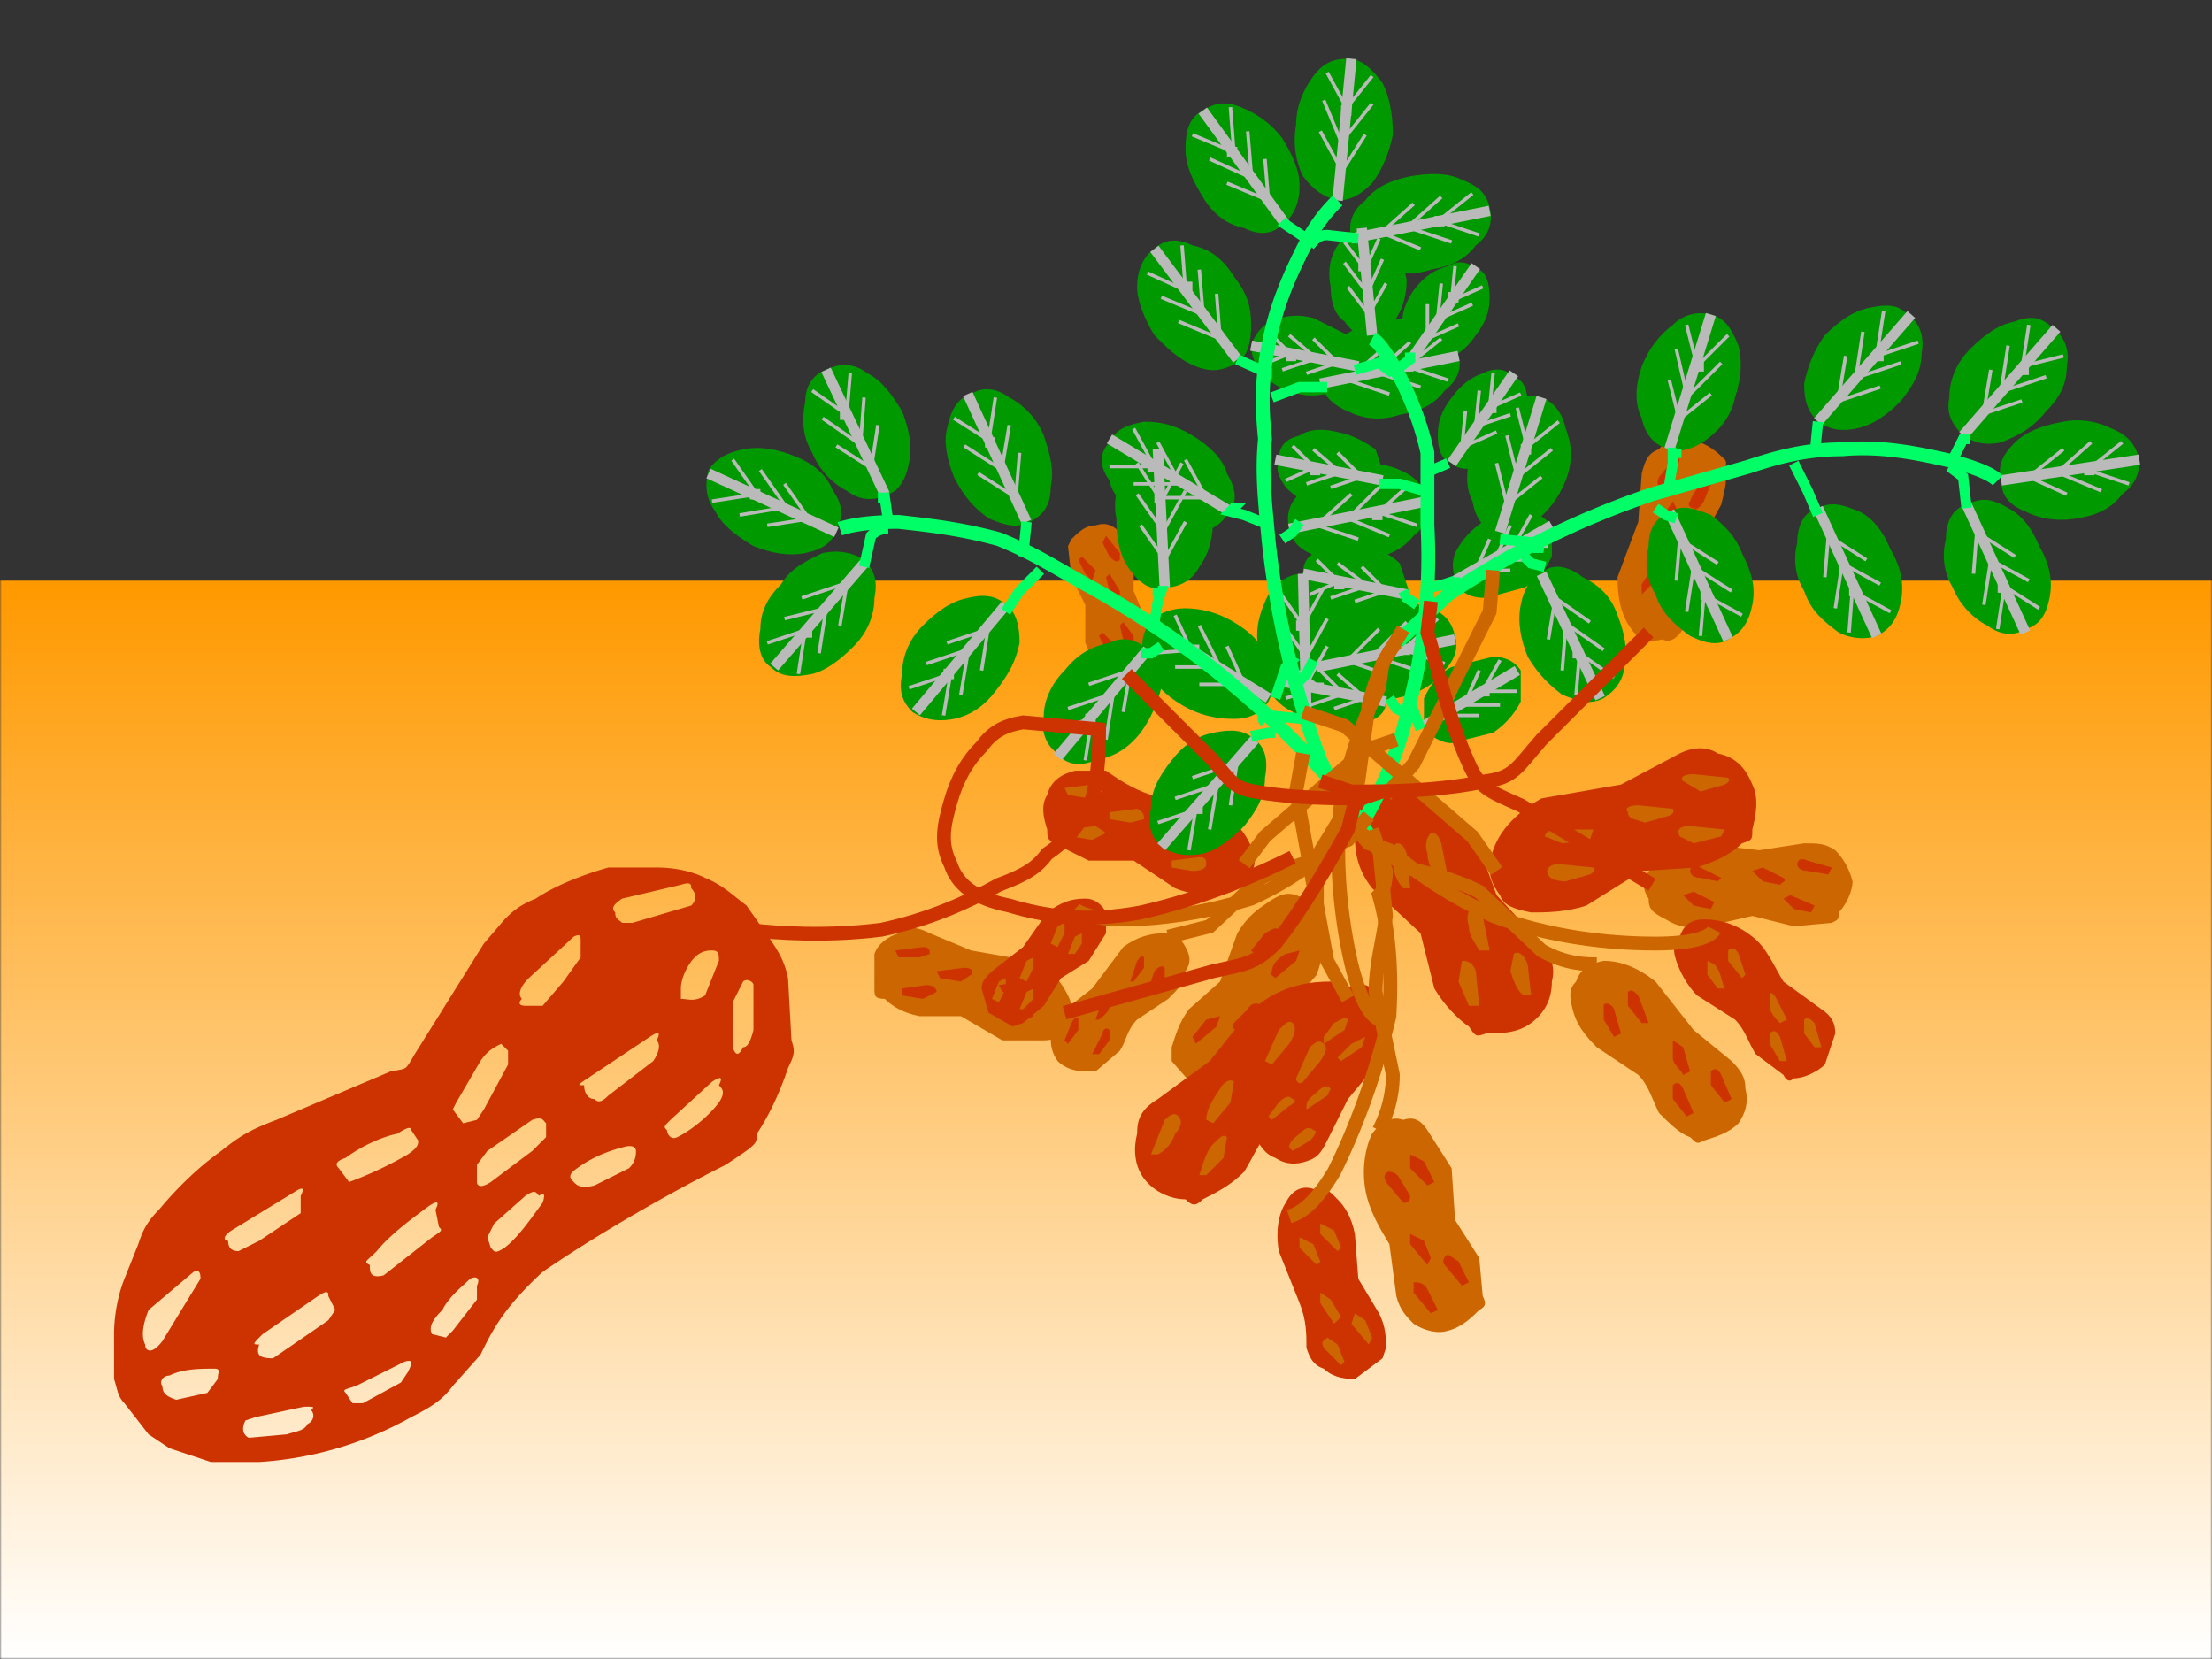 <svg xmlns:xlink="http://www.w3.org/1999/xlink" image-rendering="optimizeSpeed" baseProfile="basic" xmlns="http://www.w3.org/2000/svg" viewBox="0 0 640 480"><rect x="0" y="0" width="640" height="480" fill="#333333" stroke="none"/><defs><linearGradient id="a"><stop offset="0" stop-color="#f90"/><stop offset="1" stop-color="#fff"/></linearGradient><linearGradient id="c" xlink:href="#a" x1=".5" y1="0" x2=".5" y2="1"/><mask id="b"><path fill="#FFF" d="M0 0h640v480H0z"/></mask></defs><g mask="url(#b)"><path fill="url(#c)" d="M-6 168h658v313H-6V324 168z"/><path fill="#c30" d="M176 251c-7 2-15 5-21 9-5 2-7 4-9 6l-6 7-20 32c-3 5-2 4-7 5l-33 14c-8 3-11 5-16 9-7 5-13 11-18 17-4 4-5 7-6 10l-4 10c-2 5-3 11-3 16v13c1 3 1 5 3 7l7 9 6 4 12 4h14a103 103 0 0044-13c6-3 9-5 12-9l8-9c3-6 6-13 18-24 16-11 37-23 53-31 9-6 9-6 9-9 4-6 7-13 9-19 2-4 2-5 1-8l-1-18c-1-5-3-8-5-11l-7-10c-4-3-7-6-12-8-4-2-9-3-14-3h-14zm24 6c1 1 2 3 0 5l-17 5h-3c-1-1-2-1-2-3-1-1-1-2 2-4l17-4c3-1 3 0 3 1zm-32 15v5l-5 7-6 7h-5c-2 0-2-1-1-2-1-1-1-3 2-6l13-12c2-1 2 0 2 1zm40 6l-4 10c-3 2-5 1-7 1v-3c0-3 2-7 4-9s4-2 5-2c2 0 2 1 2 3zm10 7v13c-1 4-2 5-3 5-1 2-2 3-3 0v-13l3-6c1-1 3 0 3 1zm-28 16c1 1 1 3-1 6l-13 10c-2 2-3 2-4 1-2 0-3-2-3-4-2 0-2 0 1-2l18-12c3-2 3-1 2 1zm-43 3v4l-7 13-2 3-4 1-3-4 1-2 7-12c2-3 4-4 6-5l2 2zm61 10c1 1 2 2 0 5-3 4-8 8-12 10-2 1-3-1-3-2-1-1-1-1 1-3l12-11c3-2 3-1 2 1zm-50 11v4l-4 4-12 9c-3 2-4 1-4 0v-5l3-4 13-9c3-1 3 0 4 1zm-37 5c0 1 0 2-3 4a109 109 0 01-17 8l-3-4c-1-1-1-2 2-3 4-3 10-6 15-7 3-2 4-2 4-1l2 3zm63 3c0 1 0 3-2 5l-10 5c-4 1-5 0-6-1s-2-2 1-4c4-3 9-5 13-6 3-1 4 0 4 1zm-97 13v5l-12 8-6 3c-2 0-3-1-3-3-1 0-2-1 1-3l18-11c3-2 3-1 2 1zm70 2c-3 4-7 10-11 13-3 2-3 1-4 0l-1-3 2-4 9-8c3-2 3-1 4 0 1-1 2-1 1 2zm-31 2l1 5c1 1 1 1-2 3l-14 11c-4 1-4-1-4-3-2-1-1-1 2-4 4-5 11-10 15-13 3-2 3-1 2 1zm-68 20l-11 18c-3 4-5 3-5 1-1-2-1-5 1-10l13-11c2-1 2 1 2 2zm80 2v4l-7 9-2 2-4-1c-1-2 0-4 3-7 2-4 6-7 8-9 2-1 3 0 2 2zm-43 3l2 4-2 3-16 11c-4 0-5-1-4-4-2 0-2 0 1-3l16-11c3-2 3-1 3 0zm22 19c3-1 2 1 1 3l-2 3-11 6h-3l-2-3c-1-1 0-1 3-2l14-7zm-54 5l-3 4-9 2c-3-1-4-2-4-4-1-1 0-3 2-3 4-2 9-2 13-2 2 0 1 1 1 3zm27 9c1 1 1 3-1 4-1 2-3 2-6 3l-11 1c-2-1-2-3-1-5l3-1 14-3c3 0 3 0 2 1z"/><path fill="#c60" d="M429 375l-1-11-7-11-1-15-7-11c-2-3-4-4-7-3-3-1-6 0-9 4-2 4-3 10-2 16s4 11 7 16l2 15c1 4 3 6 5 8 3 2 7 3 10 2 4-1 7-4 9-6 2-1 2-2 1-4zM489 329c-3-1-6-4-9-7-2-4-3-8-6-11l-12-8c-4-4-6-7-7-11s-1-6 1-8c1-3 3-5 8-6 5 0 10 2 15 6l11 14 11 9c3 3 4 5 4 8 1 4 0 7-2 10-3 3-7 4-10 5-2 1-2 1-4-1zM317 310l7-6c2-3 2-6 5-9l9-6c3-3 5-5 5-8 2-3 1-5 0-7s-3-4-6-4c-4 0-8 1-12 4l-9 12-9 7-3 6c0 3 0 5 2 8 2 2 5 3 8 3h3zM339 303c1-3 2-7 5-11l9-8 5-14c3-5 6-7 9-9s5-3 8-2 6 3 7 7c2 5 1 10-1 16l-12 14-6 13c-2 4-4 5-7 6h-10l-7-8v-4z"/><path fill="#c60" d="M256 289c2 2 5 4 10 5h12l12 7h12c3 0 5-1 6-4 2-2 3-5 1-9s-5-8-11-10l-17-3-12-5c-4-2-6-2-9 0-3 1-6 3-7 6v10c0 2 0 3 3 3zM499 136c1 2 0 6-1 10l-6 11 1 14c-1 5-3 8-6 11-2 3-4 4-6 3-4 1-7 0-9-3-3-4-4-9-4-15l6-16 1-14c1-4 2-6 5-7 2-3 6-4 9-3 4 1 7 3 9 5 1 1 2 1 1 4zM309 158l1 9 4 8v11l4 9c2 2 3 3 6 2 2 1 4 0 6-2 2-3 3-7 3-12l-5-12v-11c-1-3-2-5-4-6-2-2-4-3-7-2-3 0-5 2-7 4l-1 2zM530 267l-11 1-12-3-13 3c-5 1-9 0-12-2-4-2-5-3-5-6-2-3-2-6 1-9s8-6 14-7l17 2 13-2c4 0 6 0 9 2 2 2 4 5 5 9 0 3-2 7-4 9 0 2 0 2-2 3z"/><path fill="#c30" d="M401 390c0-3 0-6-2-10l-6-10-1-13c-1-5-3-8-5-10-3-3-4-4-7-3-3-1-6 0-8 4-2 3-3 8-2 14l6 15c2 5 2 9 2 13 1 3 2 5 5 6 2 2 5 3 9 3l8-6 1-3zM516 311l-8-6c-2-3-3-7-6-10l-11-7c-3-3-5-7-6-10s-1-5 1-7c1-3 3-5 7-5s9 1 14 5c4 3 6 8 9 13l11 8c3 2 4 4 4 7l-3 9c-2 2-6 4-9 4-1 1-2 1-3-1zM296 296l6-5 5-8 8-5 5-8v-6c-1-2-3-4-6-4-4 0-7 1-11 4l-7 10-9 7c-2 2-3 3-3 5l2 7 7 4 3-1zM363 324c0-2 1-5 4-9l9-8 4-12c2-4 5-7 8-8 3-2 5-3 7-2 3 1 5 3 7 6 1 5 0 10-2 15l-10 12-6 12c-2 4-3 5-6 6s-6 1-9-1c-3-1-5-4-6-7-2-1-2-2 0-4z"/><path fill="#c30" d="M348 347c4-2 8-4 12-8 3-5 5-10 9-14 5-4 11-6 16-9 5-4 8-9 10-14 2-4 2-7 0-10-2-4-4-7-10-8-6 0-13 1-20 6-6 5-10 11-15 17l-15 11c-5 3-6 6-6 10-1 4-1 9 2 13s8 6 12 6c2 2 3 2 5 0zM504 244c-3 3-7 5-13 7l-16 1-16 10c-6 2-12 2-16 2-5-1-8-2-9-5-3-4-4-8-2-13 2-6 7-11 14-15l23-4 17-9c4-2 8-2 11 0 5 1 8 4 10 9 2 4 1 9 0 13 0 3 0 3-3 4zM305 244l10 5h13l12 8c5 2 9 2 13 2 4-1 6-2 7-4 3-3 4-6 2-10-2-5-6-9-12-12-5-2-11-2-17-3-6-2-10-5-13-7h-9c-4 1-7 3-8 7-2 3-1 7 0 10 0 2 0 3 2 4z"/><path fill="#c30" d="M425 297c-3-2-7-6-10-11l-4-16-14-13c-4-5-5-10-5-15-1-5 0-8 2-10 3-4 6-6 12-5s12 5 18 11c4 6 6 13 9 21l13 14c3 4 4 7 3 11 0 5-2 9-6 12s-9 3-13 3c-3 1-3 1-5-2zM413 366l-5-6v-3l4 2 2 5-1 2zM489 310l-2-7-3-2v5c0 2 2 3 3 5l2-1zM317 295l2-6 2-1v3c0 2-2 3-3 4h-1zM358 298l6-4 1-3c-1-1-3-1-4 1l-4 4c-1 1 0 2 1 2zM271 281l8-1c2 0 3 1 2 2l-3 2-6-1-1-2zM484 145l-4 6v3c1 0 2 0 3-2l2-5-1-2zM321 166l3 5v2c-1 0-2 0-3-2l-1-4 1-1zM516 254l-6-3-3 1 3 3 5 1c1-1 2-1 1-2z"/><path fill="#c60" d="M386 383l-4-6v-3l3 2 3 5-2 2zM517 295l-3-6c-1-2-2-2-2-1v3c0 2 2 4 3 5l2-1zM295 283l2-5 2-1v3l-2 4-2-1zM378 321l6-4 1-2c-1-1-2-1-4 1-1 1-3 2-3 4v1zM349 324c0-3 2-6 4-9 1-2 3-3 4-2l-1 6-5 6-2-1zM484 234l-10-1c-3 0-4 1-3 2 0 2 2 2 5 3l7-2c2-1 1-2 1-2zM321 235l8-1c2 1 2 2 2 3l-4 1-6-1v-2zM431 275l-2-10c-1-2-2-3-3-2-1 0-2 2-1 5 0 3 2 5 3 7h3z"/><path fill="#c30" d="M423 372l-5-6c-1-1 0-3 1-3l3 2 3 6-2 1zM490 322l-3-7c-1-2-2-2-3-1v4l4 5 2-1zM316 305l3-6c0-1 1-2 2-1v3l-3 4h-2zM346 302l6-5 1-3-4 1-4 5 1 2zM261 286l7-1c2 0 3 1 3 2l-4 2-6-1v-2zM494 139c-2 1-4 3-5 6-1 1 0 2 1 2 0 1 2 0 3-2l2-5-1-1zM313 161l4 4-1 3-2-2-2-4 1-1zM525 262l-7-3-2 1 3 3 5 1 1-2z"/><path fill="#c60" d="M396 389l-5-6 1-3 3 2 2 5-1 2zM517 307l-2-7c-1-2-2-2-3-1v3l3 5h2zM295 292l2-5c1-1 1-2 2-1v3l-3 3h-1zM368 324l5-4c2-1 2-2 1-2-1-1-2-1-4 1l-3 4 1 1zM347 340c1-3 2-7 4-9s3-3 4-2l-1 6-5 5h-2zM499 240l-10-1c-3 0-4 1-3 3l4 2 8-2 1-2zM309 240l8-1 3 2-4 2-6-1-1-2zM428 291l-1-10c-1-3-3-3-4-3l-1 6 3 7h3z"/><path fill="#c30" d="M413 343l-5-5v-4l4 2 3 6-2 1zM469 299l-2-7c-1-2-3-2-3-1v4l3 5 2-1zM332 287l2-6c1-1 2-2 3-1v3l-3 4h-2zM363 276l7-4v-3c-1-1-2 0-4 1l-4 5 1 1zM289 293l7-1c2 0 3 1 3 2l-4 2-5-1-1-2zM486 167l-4 5v4l3-3 2-5-1-1zM319 183l4 4v3l-3-2-2-4 1-1zM496 261l-6-3-3 1 3 3 5 1 1-2z"/><path fill="#c60" d="M387 362l-5-5v-3l4 2 2 5-1 1zM499 286c-1-2-1-5-3-7l-2-1v4l3 4h2zM309 276l2-5 2-1v3l-2 3h-2zM383 302l6-4 1-3c-1-1-2 0-4 1l-3 4v2z"/><path fill="#c60" d="M375 312l4-9c2-2 3-2 4-1s1 2-1 5l-5 6c-1 1-2 0-2-1zM461 251l-10-1c-3 0-4 2-3 3 0 1 2 2 5 2l7-2c2-1 1-2 1-2zM339 249l8-1c2 0 2 1 2 2s-1 2-4 2l-6-1v-2zM408 257l-1-10c-1-3-2-3-3-3-1 1-2 3-1 5 0 3 1 6 3 8h2z"/><path fill="#c30" d="M414 380l-5-6v-3c1 0 3 0 4 2l3 6-2 1zM501 318l-3-7c-1-2-2-2-3-1v4l4 5 2-1zM308 301l2-5c1-2 2-2 2-1v3l-3 4-1-1zM352 311l7-4v-3l-4 1-4 5 1 1zM259 275l8-1c2 0 2 1 2 2l-3 1h-6l-1-2zM485 132l-5 6c-1 2 0 3 1 3l3-2 2-6-1-1zM320 155l4 5v2c-1 1-2 0-3-1l-2-4 1-2zM530 251l-7-2c-2-1-3 0-3 1s1 2 3 2l6 1 1-2z"/><path fill="#c60" d="M388 395l-5-5c-1-2 0-2 1-3l3 2 2 5-1 1zM527 303l-2-7c-1-1-2-2-3-1v4l3 4h2zM287 289l2-5 2-1v3l-2 4-2-1zM374 333l5-3c2-2 2-3 1-3-1-1-2-1-4 1-1 1-3 2-3 4l1 1zM333 334l4-10c2-2 3-2 4-1s1 3-1 5c-1 3-3 5-5 6h-2zM500 225l-10-1c-3 0-4 1-3 2l5 3 7-2c2-1 1-2 1-2zM308 228l8-1 3 2-4 2-6-1-1-2zM443 288l-1-9c-1-3-3-4-4-3l-1 5c1 3 2 6 4 7h2z"/><path fill="#c30" d="M406 348l-5-6c-1-2 0-3 1-3 0 0 2 0 3 2l3 5c0 2-1 2-2 2zM477 296l-3-8c-1-1-2-2-3-1v4l4 5h2zM327 284l2-6c1-1 1-2 2-1v3l-3 4h-1zM369 283l6-5 1-3-4 1c-2 1-4 3-4 5-1 1 0 1 1 2zM289 285l7-1c2 0 3 1 3 2l-4 2-5-1-1-2zM479 163l-4 6v3l3-3c2-1 2-3 3-5l-2-1zM325 180l3 4v3l-3-2-1-4 1-1zM498 254l-6-3c-2-1-3 0-3 1s1 2 3 2l5 1 1-1z"/><path fill="#c60" d="M381 366l-5-5v-3l4 2 2 5-1 1zM505 282l-2-6c-1-2-2-2-3-1v3l4 5 1-1zM304 273l2-5 2-1v3l-2 4-2-1zM388 307l6-4 1-3-4 2-4 4 1 1zM366 307l4-9c2-2 3-3 4-2s1 3-1 6l-5 6-2-1zM461 240h-10c-3 0-4 1-4 2l5 2 8-1 1-3zM339 240h8c2 0 3 1 2 2l-3 2-6-2-1-2zM419 254l-2-10c-1-3-2-3-3-3-1 1-2 3-1 6 0 2 1 5 3 7h3z"/><path fill="#090" d="M239 107c4-2 8-2 12 1 4 2 7 6 10 11 2 5 3 10 2 15s-3 8-6 9c-4 2-8 2-12-1-4-2-8-6-10-11-3-5-3-10-2-15 0-5 3-8 6-9zM348 32c-4 2-5 6-5 11s2 9 5 14 7 8 12 9c4 2 8 2 11-1 3-2 5-6 5-11s-2-9-5-14c-3-4-7-7-12-9s-8-1-11 1zM428 78c2 1 3 4 3 8s-1 7-4 11c-2 3-5 6-9 7s-6 1-9-1c-2-1-4-4-3-8-1-4 1-8 3-11 3-4 6-6 10-7 3-2 6-1 9 1zM594 95c-3-3-6-4-11-2-5 1-9 4-13 8s-6 9-6 14c-1 5 1 8 4 11 3 2 6 3 11 2 5-2 9-4 13-9 4-4 6-8 6-13 1-5-1-9-4-11zM205 136c2-3 5-5 10-6s10 0 15 2 9 5 11 10c3 4 3 8 1 11-1 4-4 6-9 7s-10 0-15-2c-5-3-9-6-11-10-3-4-3-8-2-12zM390 17c-4 0-7 1-10 5s-5 9-5 14c-1 6 0 11 2 15 3 4 6 6 10 7 4 0 7-2 10-5 3-4 5-9 6-14 0-6-1-11-3-15-3-4-6-7-10-7zM394 66c3-1 6 1 8 4 3 3 4 6 5 11 0 4-1 8-3 11-2 4-4 5-7 5-3 1-6-1-8-4-3-2-4-6-4-10-1-5 0-9 2-12s4-5 7-5zM619 133c-1-4-3-7-8-9-4-2-9-3-14-2-6 1-11 3-14 6-4 4-5 7-4 11 0 4 2 7 7 9 4 2 9 3 15 2s10-3 13-7c4-3 5-6 5-10zM223 193c-3-2-4-6-3-11 0-5 2-9 6-13 3-5 8-7 12-9 5-1 9 0 12 2 3 3 4 6 3 11 0 5-2 10-6 14s-8 7-12 8c-5 1-9 1-12-2z"/><path fill="#090" d="M431 60c-1-4-3-6-8-8-4-2-9-2-15-1-5 1-10 3-13 7-4 3-5 7-4 11 1 3 3 6 8 8s9 3 15 1c6-1 10-3 13-7 4-3 5-7 4-11zM362 100c1-3 3-6 6-7 4-2 8-2 12-1l10 5c3 3 4 6 4 9-1 3-3 5-7 7-3 1-7 2-11 1-5-1-8-3-11-6-2-3-3-5-3-8zM586 182c4-1 6-4 7-9s0-10-3-15c-2-5-5-9-9-11-5-3-8-3-12-1-4 1-6 5-6 10-1 4-1 9 2 14 2 5 6 9 10 11 4 3 8 3 11 1zM264 206c-3-3-4-6-3-11 0-5 2-10 6-14s8-7 13-8c4-1 8-1 11 2 3 2 4 6 4 11-1 5-3 9-7 14-3 4-7 7-12 8s-9 0-12-2z"/><path fill="#090" d="M422 103c-1-4-3-7-8-9-4-2-9-2-15-1-5 1-10 3-13 7-3 3-5 7-4 11 1 3 3 6 8 8 4 2 9 3 15 1 6-1 10-3 13-7 4-3 5-7 4-10zM370 133c0-4 2-6 6-7 3-2 7-2 11-1 5 1 8 3 11 5l3 9c-1 3-3 5-6 7h-12c-5 0-8-2-11-5-2-3-3-5-2-8zM543 184c4-2 6-5 7-10s0-10-3-15c-2-5-5-9-9-11-5-2-8-3-12-1-4 1-6 5-6 10-1 4-1 9 2 14 2 6 6 9 10 12 4 2 8 2 11 1zM306 218c-3-2-5-6-4-11 0-4 2-9 6-13 4-5 8-7 13-8 4-2 8-1 11 2 3 2 4 6 4 11-1 4-3 9-6 13-4 5-8 7-13 8-5 2-9 1-11-2z"/><path fill="#090" d="M413 145c-1-4-3-7-8-9-4-2-9-2-15-1s-10 3-13 7c-4 3-5 7-4 11s3 6 8 8c4 2 9 3 15 1 5-1 10-3 13-7 4-3 5-7 4-10z"/><path fill="#090" d="M377 166c0-4 2-6 6-7 3-2 7-2 11-1 5 1 8 2 11 5l3 9c-1 3-3 5-6 6-4 2-8 2-12 1-5 0-8-2-10-5-3-3-4-6-3-8zM500 185c4-2 6-5 7-10s0-9-3-15c-2-5-5-8-9-11-5-2-8-3-12-1s-6 5-6 10c-1 4-1 9 2 14 2 6 6 9 10 12 4 2 8 3 11 1zM336 245c-3-3-4-6-3-11 0-5 2-9 6-14 3-4 7-7 12-8s9-1 12 2c3 2 4 6 3 11 0 5-2 9-6 14-4 4-8 7-12 8-5 1-9 0-12-2z"/><path fill="#090" d="M421 184c-1-4-3-7-8-8-4-2-9-3-15-2-5 1-10 4-13 7-4 4-5 7-4 11s3 7 8 9 9 2 15 1c5-1 10-3 13-7 4-4 5-7 4-11z"/><path fill="#090" d="M370 196c1-3 3-5 6-6 4-2 8-2 12-1 4 0 8 2 10 5 3 3 4 6 3 9 0 3-2 5-6 6-3 2-7 2-11 1-5-1-8-2-11-5s-4-6-3-9zM464 202c3-2 6-5 6-10 1-4 0-9-2-14-2-6-6-9-10-11-4-3-8-4-11-2-4 2-6 5-7 10s0 10 2 15c3 5 6 8 10 11 5 2 8 3 12 1zM336 130c4-1 7 1 10 5s5 9 5 15c0 5-1 10-4 14-2 4-6 6-10 6-4 1-7-1-10-5s-4-9-4-15c-1-5 0-10 3-14s6-6 10-6z"/><path fill="#090" d="M321 128c-3 3-3 7 0 11 1 5 5 8 10 11s9 5 14 4c5 0 8-2 10-5 3-3 3-7 0-12-1-4-5-8-10-11s-9-4-14-4c-5 1-8 2-10 6zM449 152v9c-2 4-4 7-8 9l-11 3c-4 0-7-1-8-4-2-3-2-6-1-9 2-4 5-7 8-9l12-3c4 0 6 2 8 4zM495 91c-4-1-8 0-11 3-4 3-7 7-9 12-2 6-2 11 0 15 1 5 4 8 8 9 3 1 7 0 11-3s7-7 8-12c2-6 2-11 1-15-2-5-4-8-8-9zM377 166c4 0 7 2 10 6s5 8 5 14-1 10-4 14c-2 5-5 7-9 7s-8-2-11-6-4-8-4-14c-1-6 1-11 3-15 3-4 6-6 10-6z"/><path fill="#090" d="M332 181c-2 4-2 7 0 12s5 8 10 11 10 4 15 4 8-2 10-5c2-4 2-8 0-12-2-5-5-8-10-11s-10-4-14-4c-5 0-9 2-11 5zM440 194v9c-2 4-5 7-8 9l-12 3c-3 0-6-2-8-4v-9c2-4 4-7 8-9l12-3c3 0 6 1 8 4zM446 115c-4-1-8 0-12 3s-7 7-8 12c-2 6-2 11 0 15 1 5 3 8 7 9s8 0 11-3c4-3 7-7 9-12s2-10 0-15c-1-5-4-8-7-9zM281 114c3-2 7-2 11 1 4 2 8 6 10 11 2 6 3 10 2 15 0 5-2 8-6 10s-7 1-12-1c-4-3-7-6-10-12-2-5-3-10-2-14 1-5 3-9 7-10zM334 72c-3 2-5 6-5 11 0 4 2 9 5 14 4 4 7 7 12 9s8 1 12-1c3-2 4-6 4-11s-1-9-5-14c-3-5-7-8-12-9-4-2-8-2-11 1z"/><path fill="#090" d="M438 109c3 1 4 4 4 8s-1 7-4 11-6 6-9 7c-4 1-7 1-9-1-3-1-4-4-4-8s1-7 4-11 6-6 9-7c4-2 7-1 9 1zM552 91c-3-3-6-3-11-2s-9 4-13 8c-3 4-5 9-6 14 0 5 1 8 4 11 3 2 6 3 11 2s9-4 13-8c4-5 6-9 6-14 1-5-1-9-4-11z"/><path fill="#e8e8e8" stroke="#bababa" stroke-width="3" d="M239 107l17 36M348 32l24 33M427 77l-18 26M595 95l-27 31M205 137l37 17M391 17l-4 41M394 66l3 31M619 133l-40 6M224 193l26-30M431 61l-40 8M362 100l31 6M586 183l-17-37M265 206l26-31M422 103l-40 8M369 133l31 6M543 184l-17-37M306 219l26-31M413 145l-40 8M377 166l30 6M500 185l-17-37M336 245l27-31M421 185l-40 8M370 197l31 6M463 202l-17-36M335 130l2 40M321 127l35 21M449 152l-28 16M495 91l-12 39M377 166l1 41M333 181l34 21M439 194l-27 16M446 115l-12 39M280 114l17 37M334 72l24 32M438 108l-18 26M553 91l-27 31"/><path fill="#e8e8e8" stroke="#bababa" d="M246 108l-1 12M345 39l12 5M429 83l-9 4M587 94l-2 13M212 133l7 10M384 21l6 11M399 69l-4 9M614 128l-10 8M222 186l12-4M426 56l-10 8M367 96l7 7M590 176l-11-7M263 199l12-4M417 98l-10 8M374 129l7 7M547 177l-11-6M304 211l12-3M408 140l-10 9M381 162l7 7M504 178l-11-6M335 238l12-4M416 179l-10 9M374 193l8 6M467 196l-10-7M342 134l-6 11M321 135h13M448 158h-10M488 94l3 12M383 170l-6 11M333 189l13-1M439 200h-10M439 118l3 12M288 115l-2 13M332 79l11 5M440 114l-9 4M545 90l-2 13M250 115l-1 13M350 46l11 5M426 88l-9 4M581 100l-2 13M220 136l7 10M383 29l5 12M400 75l-4 9M605 128l-9 8M227 179l12-3M417 57l-9 8M373 97l7 6M587 168l-11-6M268 192l12-4M408 99l-9 8M380 130l7 6M544 169l-11-6M309 205l12-4M399 141l-9 9M387 163l8 6M501 171l-11-7M340 231l12-4M407 180l-9 9M381 193l7 7M464 188l-10-7M343 142l-6 11M328 140h13M443 162h-10M485 101l3 13M384 179l-6 11M340 193h13M434 204h-10M436 126l3 12M292 123l-2 12M336 86l12 5M437 120l-9 3M539 96l-2 13M254 123l-2 13M355 53l12 5M422 94l-9 4M576 107l-2 12M227 140l7 10M382 38l6 11M401 82l-5 9M597 130l-10 8M232 173l12-4M409 59l-9 8M380 98l7 7M583 161l-11-7M274 186l12-4M400 101l-9 8M387 131l7 7M540 162l-11-7M315 198l12-4M391 143l-9 8M394 164l7 7M497 163l-11-7M345 225l12-4M399 182l-9 9M387 195l8 7M460 180l-10-7M343 151l-6 11M336 144h12M437 165h-10M483 110l3 12M384 187l-6 11M347 198h13M428 207h-10M433 134l3 12M295 131l-1 12M341 93l12 5M433 125l-9 4M534 103l-2 12M235 113l10 7M356 31l1 13M421 77l-1 10M597 103l-12 3M206 145l13-2M397 22l-8 10M389 70l6 8M616 140l-12-4M231 195l2-13M428 68l-12-4M364 106l10-4M578 182l2-13M273 207l2-12M419 110l-12-4M372 139l9-4M535 183l1-13M314 220l2-13M410 152l-12-4M379 172l9-4M492 184l1-12M344 246l2-12M418 192l-12-4M372 202l10-3M456 201l1-12M329 134l7 11M328 124l6 11M443 149l-5 9M500 97l-9 9M370 171l7 10M340 178l5 11M434 191l-5 9M451 122l-10 8M276 121l11 7M342 71l1 13M432 108l-1 10M555 99l-12 4M238 121l10 7M361 38l1 12M417 82l-1 10M592 109l-12 4M214 149l12-2M397 30l-8 10M389 76l6 8M608 142l-12-5M237 189l2-13M420 70l-12-4M371 107l9-3M574 175l2-13M278 201l2-12M411 112l-12-4M378 140l9-3M531 176l2-13M320 214l2-13M402 155l-12-5M385 173l9-3M488 177l2-13M350 240l2-12M410 194l-12-4M379 204l9-3M452 194l1-13M329 143l7 10M335 128l6 11M437 152l-4 9M498 105l-9 9M370 179l7 10M347 181l6 12M428 194l-4 9M449 130l-10 8M279 129l11 7M347 78l1 12M428 113l-1 10M550 105l-12 4M242 129l11 7M366 46l1 12M413 88v10M585 116l-12 4M222 152l13-2M395 39l-7 11M390 83l6 8M598 143l-11-5M243 181l2-12M411 72l-12-5M378 108l9-3M571 166l1-13M284 194l2-13M402 114l-12-4M385 141l9-3M528 167l1-12M325 206l2-12M393 156l-12-4M392 174l9-3M485 168l1-12M356 233l2-13M401 195l-12-4M386 205l9-3M448 185l2-12M330 152l7 10M343 133l6 11M431 156l-4 9M495 114l-10 8M371 188l7 11M355 187l5 11M422 198l-4 9M446 138l-10 8M283 137l11 7M352 85l1 13M424 119l-1 10M544 112l-12 4"/><path fill="#e8e8e8" stroke="#bababa" stroke-width="3" d="M243 120h3M355 44h3M419 86h3M584 107h3M217 143h3M388 32h3M393 77h3M603 136h3M232 183h3M415 64h3M372 103h3M578 170h3M273 195h3M406 106h3M379 136h3M535 171h3M314 208h3M397 149h3M386 169h3M492 172h3M345 234h3M405 188h3M380 199h3M455 189h3M334 144h3M332 135h3M437 158h3M490 106h3M375 181h3M344 188h3M428 200h3M440 130h3M285 128h3M342 83h3M430 118h3M542 103h3"/><path fill="none" stroke="#0f6" stroke-width="4" d="M243 153c3-1 8-2 17-2 9 1 18 2 29 5 10 4 16 8 25 13a263 263 0 0173 59l12 18"/><path fill="none" stroke="#0f6" stroke-width="4" d="M387 58c-2 2-6 6-10 14s-8 17-10 28c-2 10-2 17-1 27-1 10 0 18 1 29a262 262 0 0015 64l10 20M397 98c2 1 4 4 8 11 3 6 6 13 8 22v21a170 170 0 01-5 51 115 115 0 01-15 37"/><path fill="none" stroke="#0f6" stroke-width="4" d="M578 139c-2-2-7-4-15-6-9-2-19-4-30-3-10 0-18 2-27 5l-28 8a252 252 0 00-59 29l-16 15"/><path fill="none" stroke="#0f6" stroke-width="3" d="M254 144h2l1 7M373 64l-1 1 6 4M408 102v2l-4 3M570 127h-2l-3 6M257 153c-1 0-3 0-5 2l-2 9M379 71c1-1 2-3 5-3l9 1M403 108l-4-3-7 2M564 135l4 3 1 9M297 151l-1 10h0M358 104l9 4h1M419 134l-7 3h0M526 122l-1 10h0M301 165l-6 6-4 6M368 115l8-3h8M412 142l-7-2h-6M519 134l4 8 3 7M335 170v1h1l-1 3-1 6h0v1M356 147h1l-1 1 4 1 5 2h2M421 167s0 0 0 0v1l-3 1-4 1h0l-1 1M485 130v1h-1v3l-1 6h0v1M336 187l-3 2h-3M371 156l3-2 2-3M410 175l-3-2-1-2M479 147l3 2 3 1M377 208l-10-1c-2 0-2 1-1 2M369 202l3-9c2-2 3-1 3-1M411 211l-3-8h-2M434 156l10 1c2 1 1 2 1 3M362 213l5-1h2M380 191l-2 4-2 2M402 202l2 3 2 1M447 164l-4-1-2-2"/><path fill="none" stroke="#c60" stroke-width="4" d="M399 245l2 20c-1 8-3 14-3 22l5 24c0 8-3 14-4 16"/><path fill="none" stroke="#c60" stroke-width="4" d="M391 239l16 12c7 2 13 3 21 7l18 17c7 4 13 4 16 4"/><path fill="none" stroke="#c60" stroke-width="4" d="M394 239l-13 9c-5 3-10 3-16 6l-15 14-12 3"/><path fill="none" stroke="#c60" stroke-width="4" d="M404 186c-3 3-6 10-8 18l-3 22c-3 8-8 15-12 22v17M397 240l4 12c0 4-1 6-2 7 2 7 4 18 3 35-4 17-10 33-16 45-6 10-10 12-13 13"/><path fill="none" stroke="#c60" stroke-width="4" d="M388 235l8 9 6 2c6 5 15 12 30 19 16 6 33 8 47 8 11 0 16-2 17-4"/><path fill="none" stroke="#c60" stroke-width="4" d="M396 236l-6 7-5 2c-4 4-12 10-23 15-13 4-26 6-37 6-9 0-13-2-14-3"/><path fill="none" stroke="#c60" stroke-width="4" d="M406 182l-6 10-1 7c-3 6-8 17-11 33-2 17 0 34 3 47 3 12 6 15 8 16M377 218l-2 11 9 49 6 11"/><path fill="none" stroke="#c60" stroke-width="4" d="M377 206l12 4 37 32 7 10"/><path fill="none" stroke="#c60" stroke-width="4" d="M404 214l-9 3-29 25-6 8M432 165l-1 12-22 44-8 9"/><path fill="none" stroke="#c30" stroke-width="4" d="M392 232l-2 8c-5 9-13 23-21 33-6 6-9 6-18 8l-43 12M382 226l9 3c10 0 25 0 39-3 8-1 9-4 16-12l31-31"/><path fill="none" stroke="#c30" stroke-width="4" d="M400 229l-6 2c-8 0-20 0-31-2-6-1-7-3-12-9l-25-25M414 174l-1 9c3 10 6 25 12 38 3 7 6 8 15 12l38 23M216 269c9 1 23 2 39 0 14-3 25-8 34-13 8-3 11-5 14-9 6-4 10-9 13-16 2-8 2-15 2-20l-22-2c-6 1-9 3-12 7-4 4-7 9-9 16s-3 12 0 18c2 6 7 10 17 12 10 3 22 5 38 2 18-4 34-11 44-16"/></g></svg>